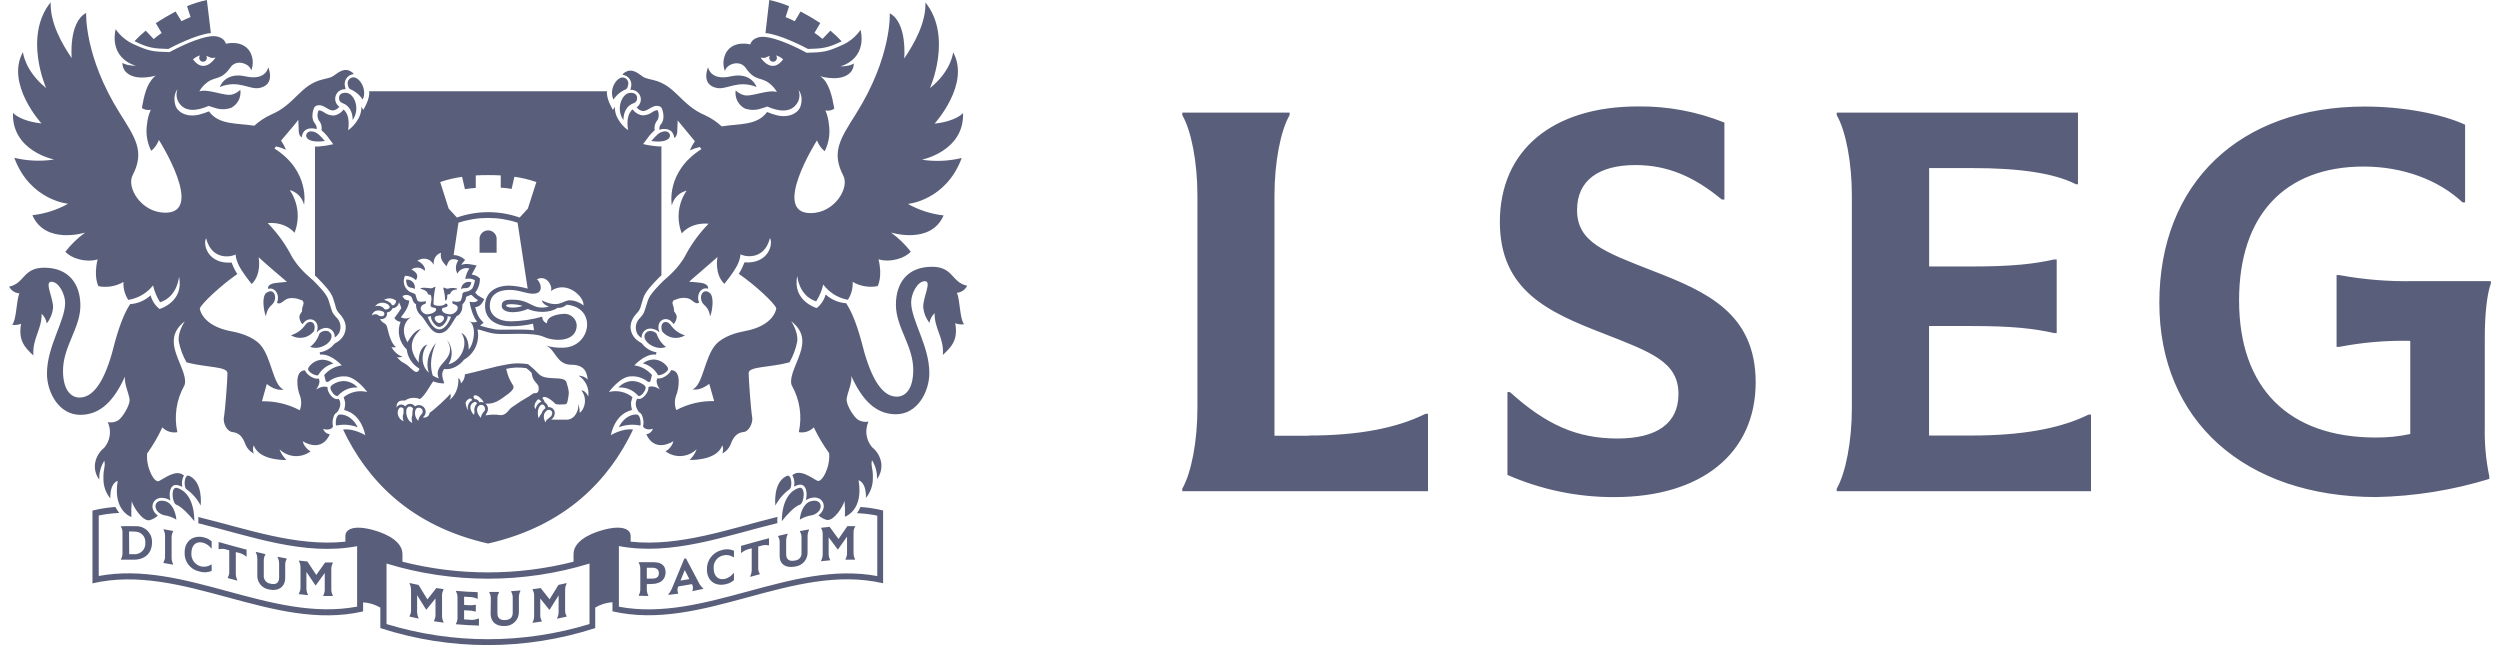 <svg width="124" height="32" viewBox="0 0 124 32" fill="none" xmlns="http://www.w3.org/2000/svg">
<g clip-path="url(#clip0_172_2690)">
<path d="M123.245 16.747V21.176C123.226 22 123.301 22.823 123.47 23.629V23.754C121.652 24.312 119.765 24.615 117.864 24.654C111.333 24.654 107.103 20.855 107.103 15.02C107.103 9.063 111.107 5.285 117.288 5.285C119.165 5.285 121.069 5.634 122.269 6.185V10.039H122.144C120.943 8.913 119.165 8.261 117.239 8.261C113.335 8.261 111.058 10.664 111.058 14.895C111.058 19.263 113.527 21.701 117.839 21.701C118.414 21.706 118.987 21.648 119.549 21.526V16.906C118.365 16.881 117.182 16.981 116.02 17.206H115.894V13.643H116.02C117.248 13.87 118.497 13.971 119.747 13.943H123.546V14.068C123.356 14.57 123.245 15.595 123.245 16.747ZM97.808 21.602H95.681V16.171H97.808C99.811 16.171 100.886 16.296 101.887 16.52H102.012V12.868H101.891C100.89 13.092 99.814 13.217 97.812 13.217H95.685V8.337H97.862C100.164 8.337 101.891 8.588 102.968 9.139H103.068V5.585H91.101V5.71C91.551 6.485 91.852 8.062 91.852 9.688V20.249C91.852 21.877 91.551 23.454 91.101 24.238V24.364H103.714V20.565H103.589C102.162 21.275 100.211 21.602 97.808 21.602ZM82.002 13.443C79.575 12.493 78.222 12.017 78.222 10.415C78.222 8.962 79.275 8.187 81.125 8.187C82.677 8.187 84.004 8.738 85.404 9.897H85.53V6.079C84.169 5.534 82.715 5.262 81.25 5.279C76.997 5.279 74.393 7.456 74.393 11.01C74.393 14.414 76.82 15.489 79.474 16.519C81.902 17.468 83.252 17.945 83.252 19.547C83.252 21 82.177 21.75 80.224 21.75C78.222 21.75 76.695 21.074 74.894 19.448H74.769V23.555C76.441 24.289 78.248 24.664 80.074 24.656C84.403 24.656 87.082 22.479 87.082 18.958C87.074 15.544 84.654 14.469 82.002 13.443ZM64.923 21.611H63.214V9.688C63.214 8.062 63.514 6.485 63.964 5.71V5.585H58.641V5.71C59.092 6.485 59.392 8.062 59.392 9.688V20.249C59.392 21.877 59.092 23.454 58.641 24.238V24.364H70.829V20.525H70.704C69.252 21.25 67.319 21.602 64.923 21.602V21.611ZM6.001 27.734V27.76H6.601C7.16 27.777 7.539 27.458 7.539 26.909C7.545 26.802 7.528 26.696 7.49 26.596C7.452 26.496 7.393 26.405 7.318 26.329C7.243 26.253 7.153 26.194 7.054 26.154C6.955 26.115 6.848 26.096 6.742 26.1C6.495 26.1 6.248 26.087 6.001 26.1V26.127C6.057 26.224 6.083 26.337 6.075 26.45V27.399C6.082 27.515 6.056 27.631 6.001 27.734ZM6.4 26.36C6.508 26.36 6.616 26.36 6.725 26.37C6.793 26.372 6.86 26.388 6.922 26.418C6.984 26.447 7.039 26.488 7.085 26.54C7.13 26.591 7.164 26.651 7.185 26.717C7.206 26.782 7.214 26.851 7.207 26.919C7.214 26.995 7.204 27.073 7.178 27.145C7.152 27.217 7.11 27.283 7.056 27.337C7.001 27.392 6.936 27.433 6.863 27.459C6.791 27.486 6.714 27.496 6.637 27.488H6.409L6.4 26.36ZM8.586 26.36V26.334C8.428 26.303 8.271 26.275 8.113 26.25V26.277C8.167 26.381 8.192 26.497 8.187 26.615V27.564C8.195 27.674 8.169 27.783 8.113 27.878V27.924C8.271 27.948 8.428 27.977 8.586 28.007V27.98C8.533 27.875 8.508 27.758 8.512 27.64V26.681C8.504 26.57 8.53 26.459 8.586 26.362V26.36ZM10.083 26.921C10.24 26.969 10.377 27.065 10.476 27.196H10.499V26.854C10.399 26.762 10.279 26.697 10.148 26.664C9.593 26.505 9.158 26.835 9.158 27.394C9.144 27.612 9.21 27.828 9.342 28.003C9.475 28.177 9.666 28.298 9.88 28.343C10.083 28.411 10.303 28.401 10.499 28.315V28.001H10.478C10.399 28.052 10.31 28.086 10.217 28.1C10.124 28.115 10.029 28.11 9.939 28.085C9.803 28.044 9.686 27.959 9.605 27.843C9.524 27.727 9.484 27.588 9.492 27.447C9.492 27.031 9.733 26.822 10.083 26.922V26.921ZM11.832 27.416C11.973 27.448 12.103 27.513 12.212 27.606H12.231V27.262C11.77 27.143 11.306 27.014 10.843 26.883V27.226L10.866 27.24C10.992 27.208 11.124 27.216 11.245 27.262L11.371 27.297V28.34C11.379 28.447 11.353 28.554 11.297 28.645V28.672L11.77 28.799V28.773C11.718 28.665 11.692 28.546 11.696 28.427V27.384L11.832 27.416ZM13.162 27.511V27.485C13.004 27.449 12.846 27.411 12.689 27.371V27.397C12.742 27.504 12.768 27.622 12.763 27.741V28.516C12.752 28.686 12.804 28.853 12.909 28.986C13.015 29.119 13.166 29.208 13.333 29.236C13.816 29.344 14.146 29.103 14.146 28.666V28.039C14.139 27.93 14.165 27.822 14.22 27.728V27.701C14.071 27.675 13.921 27.646 13.77 27.616V27.642C13.822 27.748 13.848 27.865 13.844 27.982V28.642C13.844 28.907 13.698 29.021 13.403 28.949C13.307 28.934 13.219 28.882 13.16 28.805C13.1 28.727 13.073 28.629 13.084 28.531V27.817C13.078 27.711 13.104 27.605 13.158 27.513L13.162 27.511ZM14.822 29.443V29.468C14.973 29.488 15.123 29.505 15.273 29.519V29.493C15.219 29.39 15.194 29.276 15.198 29.16V28.366C15.347 28.59 15.495 28.811 15.643 29.029C15.644 29.031 15.646 29.033 15.648 29.034C15.65 29.035 15.652 29.035 15.654 29.035C15.657 29.035 15.659 29.035 15.661 29.034C15.663 29.033 15.665 29.031 15.666 29.029C15.814 28.83 15.96 28.626 16.108 28.419V29.209C16.115 29.323 16.089 29.436 16.034 29.536V29.561H16.507V29.536C16.454 29.437 16.428 29.324 16.433 29.211V28.252C16.428 28.138 16.454 28.024 16.507 27.924V27.899C16.378 27.899 16.249 27.899 16.127 27.899C15.981 28.11 15.835 28.315 15.687 28.518C15.54 28.3 15.393 28.078 15.248 27.851C15.107 27.838 14.969 27.823 14.83 27.804V27.831C14.883 27.934 14.908 28.05 14.904 28.167V29.116C14.91 29.231 14.881 29.345 14.822 29.443ZM32.367 28.963C32.781 28.949 33.013 28.727 33.013 28.383C33.013 28.039 32.785 27.872 32.369 27.886C32.141 27.886 31.913 27.886 31.683 27.886V27.912C31.738 28.013 31.764 28.128 31.759 28.243V29.202C31.765 29.315 31.738 29.427 31.683 29.525V29.55C31.84 29.557 31.998 29.561 32.156 29.561V29.534C32.102 29.434 32.076 29.321 32.082 29.208V28.974L32.367 28.963ZM32.082 28.159H32.357C32.562 28.159 32.68 28.25 32.68 28.429C32.68 28.607 32.578 28.691 32.382 28.697C32.281 28.697 32.182 28.697 32.082 28.697V28.159ZM34.337 29.322C34.517 29.287 34.696 29.249 34.876 29.209V29.183C34.778 29.097 34.7 28.992 34.646 28.873C34.439 28.484 34.232 28.093 34.025 27.696L33.94 27.711C33.75 28.174 33.56 28.632 33.37 29.088C33.318 29.229 33.245 29.361 33.153 29.479V29.506C33.315 29.489 33.476 29.47 33.638 29.447V29.422C33.613 29.369 33.601 29.311 33.603 29.252C33.604 29.194 33.619 29.136 33.647 29.084C33.871 29.052 34.095 29.014 34.321 28.972C34.35 29.022 34.367 29.078 34.37 29.136C34.374 29.194 34.364 29.251 34.342 29.305L34.337 29.322ZM33.753 28.797L33.964 28.275L34.192 28.723L33.753 28.797ZM35.843 27.555C35.934 27.53 36.028 27.524 36.121 27.538C36.214 27.552 36.303 27.586 36.382 27.637H36.405V27.316C36.21 27.23 35.99 27.22 35.788 27.289C35.574 27.341 35.385 27.466 35.252 27.643C35.12 27.819 35.054 28.036 35.064 28.256C35.064 28.809 35.493 29.124 36.054 28.961C36.185 28.927 36.306 28.862 36.405 28.771V28.429H36.38C36.282 28.559 36.145 28.656 35.989 28.704C35.642 28.805 35.397 28.585 35.397 28.18C35.387 28.04 35.427 27.901 35.509 27.786C35.591 27.672 35.711 27.59 35.847 27.555H35.843ZM37.742 27.073C37.864 27.027 37.997 27.02 38.122 27.052L38.143 27.04V26.696C37.682 26.816 37.218 26.943 36.757 27.076V27.42H36.778C36.887 27.327 37.017 27.262 37.157 27.23L37.285 27.196V28.239C37.288 28.358 37.263 28.477 37.211 28.585V28.611L37.684 28.482V28.457C37.626 28.365 37.6 28.258 37.608 28.15V27.107L37.742 27.073ZM39.464 28.096C39.635 28.071 39.791 27.982 39.901 27.848C40.011 27.713 40.066 27.542 40.056 27.369V26.624C40.052 26.507 40.078 26.391 40.13 26.286V26.259C39.98 26.284 39.83 26.311 39.68 26.341V26.368C39.735 26.462 39.761 26.57 39.754 26.679V27.409C39.76 27.455 39.757 27.501 39.744 27.546C39.732 27.591 39.711 27.632 39.682 27.669C39.654 27.705 39.618 27.736 39.577 27.758C39.537 27.781 39.492 27.795 39.446 27.8C39.152 27.863 38.994 27.756 38.994 27.488V26.841C38.99 26.722 39.016 26.604 39.068 26.497V26.47L38.595 26.582V26.609C38.652 26.701 38.679 26.809 38.671 26.917V27.574C38.669 27.996 38.987 28.197 39.462 28.096H39.464ZM40.725 27.81V27.836C40.874 27.817 41.024 27.802 41.175 27.791V27.764C41.121 27.667 41.095 27.556 41.101 27.445V26.651C41.249 26.841 41.397 27.046 41.545 27.247H41.568C41.716 27.035 41.864 26.822 42.013 26.615V27.405C42.018 27.519 41.992 27.632 41.937 27.732V27.758H42.41V27.734C42.356 27.633 42.331 27.519 42.336 27.405V26.446C42.33 26.333 42.356 26.221 42.41 26.123V26.096C42.281 26.096 42.151 26.096 42.03 26.096C41.883 26.305 41.737 26.52 41.591 26.736C41.445 26.533 41.297 26.332 41.15 26.132C41.012 26.144 40.871 26.159 40.732 26.176V26.203C40.787 26.299 40.813 26.409 40.806 26.52V27.47C40.809 27.588 40.781 27.705 40.725 27.81ZM21.199 29.73C21.054 29.494 20.907 29.256 20.76 29.014C20.61 28.983 20.462 28.951 20.314 28.917V28.944C20.366 29.05 20.392 29.167 20.388 29.285V30.245C20.395 30.353 20.369 30.461 20.314 30.554V30.583C20.462 30.617 20.612 30.649 20.762 30.68V30.653C20.71 30.548 20.684 30.431 20.688 30.313V29.519C20.836 29.761 20.985 29.999 21.133 30.233H21.154L21.6 29.683V30.473C21.607 30.583 21.581 30.693 21.524 30.788V30.815C21.682 30.839 21.841 30.862 21.999 30.883V30.857C21.946 30.753 21.921 30.637 21.925 30.52V29.561C21.919 29.45 21.944 29.34 21.999 29.244V29.219C21.879 29.204 21.76 29.187 21.642 29.168C21.494 29.36 21.349 29.546 21.199 29.73ZM23.26 30.737L23.019 30.722V30.268L23.234 30.281C23.349 30.282 23.465 30.299 23.576 30.332H23.6V29.998H23.576C23.463 30.021 23.348 30.028 23.234 30.017L23.019 30.002V29.595L23.26 29.61C23.402 29.609 23.542 29.639 23.671 29.698H23.693V29.371C23.334 29.361 22.975 29.339 22.616 29.306V29.331C22.671 29.434 22.697 29.549 22.692 29.665V30.615C22.699 30.727 22.672 30.838 22.616 30.934V30.963C22.996 30.997 23.376 31.019 23.756 31.029V30.68H23.731C23.583 30.742 23.419 30.762 23.26 30.737ZM24.335 30.452C24.335 30.832 24.599 31.071 25.032 31.05C25.125 31.053 25.217 31.037 25.303 31.003C25.389 30.969 25.467 30.918 25.533 30.853C25.599 30.788 25.651 30.71 25.686 30.625C25.721 30.539 25.739 30.448 25.737 30.355V29.646C25.733 29.531 25.758 29.416 25.811 29.314V29.287C25.659 29.303 25.507 29.314 25.355 29.323V29.35C25.411 29.448 25.438 29.559 25.431 29.671V30.393C25.431 30.623 25.306 30.742 25.052 30.756C24.797 30.769 24.672 30.649 24.672 30.418V29.715C24.666 29.6 24.692 29.487 24.748 29.386V29.36C24.588 29.36 24.428 29.36 24.269 29.36V29.386C24.325 29.486 24.351 29.599 24.345 29.713L24.335 30.452ZM26.871 30.794C26.816 30.698 26.79 30.589 26.797 30.479V29.686L27.242 30.239H27.265C27.413 30.004 27.559 29.766 27.707 29.529V30.319C27.711 30.437 27.686 30.555 27.633 30.661V30.687C27.791 30.655 27.946 30.621 28.104 30.585V30.558C28.049 30.465 28.023 30.357 28.03 30.249V29.289C28.026 29.171 28.052 29.053 28.104 28.947V28.921L27.7 29.01L27.259 29.726L26.818 29.168C26.685 29.189 26.552 29.208 26.417 29.225V29.253C26.473 29.349 26.499 29.46 26.493 29.57V30.53C26.498 30.646 26.472 30.762 26.417 30.866V30.893C26.569 30.872 26.719 30.851 26.871 30.826V30.794ZM42.505 25.454C42.844 25.467 43.181 25.508 43.513 25.576V28.573C39.241 27.773 34.965 30.889 30.697 30.093V27.086C33.324 27.576 35.932 26.592 38.559 25.946C38.553 25.844 38.553 25.741 38.559 25.638C36.133 26.239 33.706 27.126 31.28 26.867V26.582C31.28 26.263 30.887 26.013 29.882 26.294C29.136 26.501 28.448 26.9 28.448 27.481V27.861C25.663 28.567 22.746 28.567 19.961 27.861V27.481C19.961 26.9 19.275 26.501 18.528 26.294C17.524 26.015 17.13 26.263 17.13 26.582V26.867C14.701 27.124 12.26 26.237 9.834 25.644C9.842 25.747 9.842 25.849 9.834 25.952C12.461 26.601 15.086 27.584 17.713 27.091V30.089C13.441 30.887 9.165 27.772 4.897 28.569V25.568C5.233 25.499 5.573 25.457 5.915 25.443C5.843 25.35 5.779 25.251 5.725 25.146C5.341 25.172 4.959 25.232 4.586 25.325V28.934C9.059 27.897 13.534 31.362 18.01 30.325V29.876C18.312 29.894 18.605 29.984 18.865 30.138V31.153C22.328 32.277 26.059 32.277 29.523 31.153V30.135C29.783 29.979 30.076 29.889 30.378 29.871V30.321C34.853 31.358 39.327 27.893 43.802 28.93V25.321C43.434 25.23 43.059 25.171 42.681 25.146C42.633 25.255 42.574 25.358 42.505 25.454ZM29.24 30.953C25.959 31.955 22.453 31.955 19.172 30.953V27.952C22.453 28.954 25.959 28.954 29.24 27.952V30.953ZM41.747 2.05C41.572 1.861 41.386 1.684 41.188 1.52L40.795 1.93C40.668 1.822 40.536 1.721 40.398 1.628L40.687 1.144C40.37 0.936 40.044 0.745 39.709 0.57L39.42 1.054C39.272 0.978 39.121 0.909 38.966 0.849L39.139 0.308C38.821 0.175 38.493 0.072 38.157 0L37.967 1.641C38.683 1.698 39.904 2.335 40.077 2.428C40.786 2.409 41.05 2.386 41.747 2.05ZM32.568 16.553C32.511 16.49 32.436 16.446 32.353 16.428C32.27 16.409 32.183 16.417 32.105 16.45C31.635 16.767 32.433 17.446 33.035 17.21C32.815 17.045 32.652 16.815 32.568 16.553ZM31.639 19.617C31.747 19.729 31.972 19.453 32.019 19.284C32.057 19.148 31.909 19.073 31.909 19.073C31.748 18.963 31.559 18.902 31.364 18.899C31.233 18.903 31.104 18.934 30.985 18.989C30.866 19.045 30.76 19.124 30.672 19.222C30.853 19.208 31.035 19.236 31.202 19.305C31.37 19.373 31.52 19.48 31.639 19.617ZM31.704 21.098C31.753 21.116 31.774 21.098 31.774 21.074C31.787 20.905 31.746 20.57 31.584 20.561C31.187 20.538 30.845 20.859 30.693 21.193C31.014 21.067 31.365 21.034 31.704 21.098ZM33.109 18.38C33.187 18.281 33.07 18.156 33.07 18.156C32.992 18.058 32.895 17.979 32.783 17.922C32.672 17.866 32.55 17.835 32.426 17.831C32.23 17.835 32.041 17.902 31.886 18.021C32.042 18.062 32.188 18.134 32.316 18.231C32.443 18.329 32.55 18.451 32.631 18.591C32.644 18.619 32.691 18.614 32.722 18.606C32.873 18.577 33.01 18.498 33.109 18.38ZM38.78 25.847C38.985 25.578 39.418 25.108 39.661 25.038C39.904 24.968 39.971 24.088 39.627 24.202C38.724 24.478 38.78 25.847 38.78 25.847ZM39.67 25.775C39.854 25.659 40.061 25.584 40.276 25.557C40.896 25.39 40.827 24.675 40.199 24.867C39.866 24.968 39.697 25.429 39.67 25.775ZM39.142 24.282C39.317 24.202 39.283 23.482 39.017 23.608C38.318 23.936 38.459 25.078 38.459 25.078C38.622 24.763 38.856 24.491 39.142 24.282ZM34.904 15.101C35.338 15.468 35.146 15.894 35.265 15.571C35.277 15.538 35.476 14.735 35.191 14.52C34.836 14.247 34.612 14.792 34.904 15.101ZM32.868 16.469C33.004 16.622 33.19 16.723 33.392 16.753C33.595 16.782 33.801 16.74 33.976 16.633C33.692 16.549 33.445 16.373 33.273 16.133C33.161 15.96 33.003 15.943 32.906 16.002C32.747 16.099 32.813 16.42 32.868 16.469ZM36.246 3.788C35.22 4.019 35.121 3.334 35.121 3.334C35.121 3.334 34.741 4.187 35.535 4.359C36.061 4.475 36.58 3.94 37.526 4.314C37.526 4.314 37.275 3.556 36.246 3.788ZM32.699 16.486C32.698 16.477 32.698 16.467 32.699 16.458C32.492 15.857 33.117 15.592 33.408 16.078C33.506 15.976 33.563 15.84 33.567 15.698C33.547 15.604 33.502 15.518 33.436 15.449C33.436 15.1 33.273 15.069 33.411 14.896L33.658 14.809C33.742 14.784 34.092 14.716 34.297 14.885C34.464 15.025 34.57 15.086 34.677 15.007C34.511 14.627 34.773 14.209 35.123 14.321C35.134 14.235 35.104 14.091 34.796 14.032C34.796 14.032 34.259 13.969 34.179 13.971C34.179 13.971 35.385 12.932 35.587 12.75C35.587 12.75 35.417 13.589 35.928 14.079C35.928 14.079 36.483 13.403 36.624 13.035C36.764 12.666 36.719 12.604 36.719 12.604C36.814 12.697 37.892 13.001 38.191 11.804C38.364 12.127 38.1 13.099 36.924 13.014C36.85 13.213 36.757 13.404 36.645 13.584C37.429 14.117 38.422 15.035 38.504 15.293C38.504 15.293 38.426 16.167 36.89 16.433C36.559 16.494 35.889 16.671 35.516 17.075C34.946 17.689 34.876 19.094 34.352 19.313C34.367 19.313 34.707 19.408 35.18 19.037L35.421 19.894C34.768 19.88 34.121 20.033 33.544 20.34C33.457 20.113 33.452 19.862 33.531 19.632C33.679 19.288 33.82 18.355 33.282 18.359C33.24 18.549 32.821 18.836 32.608 18.762C32.583 18.796 32.486 18.969 32.733 19.315C32.733 19.315 32.428 19.087 32.163 19.195C32.2 19.427 31.882 19.856 31.635 19.78C31.631 19.777 31.626 19.775 31.62 19.775C31.615 19.775 31.61 19.777 31.605 19.78C31.605 19.78 31.394 20.058 31.694 20.441C31.771 20.481 31.828 20.549 31.856 20.631C31.921 20.795 31.935 20.974 31.898 21.146C31.898 21.203 32.063 21.364 32.382 21.266C32.361 21.337 32.319 21.401 32.261 21.449C32.204 21.497 32.133 21.527 32.059 21.535C32.059 21.535 32.378 22.472 33.402 21.887C33.373 21.992 33.324 22.09 33.256 22.176C33.189 22.262 33.105 22.332 33.009 22.384C33.236 22.555 33.518 22.638 33.801 22.619C34.085 22.599 34.352 22.479 34.555 22.28C34.483 22.483 34.362 22.666 34.204 22.812C34.204 22.812 35.552 22.876 35.828 22.086C35.879 22.216 35.879 22.361 35.828 22.491C36.028 22.388 36.182 22.212 36.255 21.999C36.398 21.619 36.601 21.454 36.88 21.429C37.159 21.404 37.357 20.952 37.309 20.7C37.249 20.384 37.136 18.849 37.133 18.507C37.129 18.166 38.183 18.236 39.158 17.972C39.338 17.658 39.467 17.316 39.538 16.961C39.615 16.469 39.241 15.93 39.241 15.93C40.094 16.591 39.796 17.305 39.452 18.131C39.325 18.441 39.158 18.891 39.277 19.125C39.671 19.826 39.794 20.647 39.621 21.433C39.755 21.458 39.893 21.45 40.023 21.408C40.152 21.367 40.27 21.294 40.364 21.195C40.578 21.645 40.833 22.074 41.124 22.477C41.194 23.161 40.765 23.955 40.542 23.847C40.252 23.705 39.686 23.237 39.3 23.568C39.396 23.741 39.425 23.944 39.382 24.138C39.475 24.084 39.578 24.05 39.684 24.037C40.013 24.037 40.054 24.487 39.969 24.812C40.097 24.725 40.248 24.678 40.404 24.677C40.854 24.677 41.065 25.215 40.594 25.559C40.713 25.669 40.858 25.748 41.015 25.79C41.367 25.843 41.827 25.112 41.887 24.841C41.912 25.103 41.919 25.366 41.908 25.629C41.908 25.629 42.847 25.323 42.584 23.822C42.584 23.822 42.964 23.885 42.951 24.694C43.175 24.423 43.295 24.082 43.293 23.731C43.312 23.213 43.177 23.108 43.251 22.827C43.427 23.106 43.513 23.431 43.5 23.76C43.587 23.643 43.651 23.511 43.686 23.37C43.722 23.229 43.729 23.083 43.707 22.939C43.653 22.639 43.491 22.369 43.253 22.179C43.106 22.006 43.012 21.795 42.98 21.57C42.949 21.346 42.982 21.117 43.076 20.91C42.905 20.944 42.727 20.915 42.575 20.831C42.372 20.72 41.963 20.088 41.994 19.788C42.024 19.488 42.275 19.003 42.225 18.648C42.754 19.822 43.422 20.547 44.442 20.547C45.5 20.547 46.095 19.434 46.095 18.502C46.095 17.143 45.193 15.894 45.193 14.991C45.193 14.575 45.498 13.947 45.873 13.947C46.247 13.947 45.747 14.79 45.795 15.276C45.828 15.547 45.934 15.803 46.102 16.017C46.131 15.831 46.221 15.661 46.359 15.533C46.336 16.311 46.838 16.756 46.765 17.605C47.221 17.183 47.525 16.845 47.379 16.03C47.518 16.088 47.671 16.106 47.82 16.082C47.596 15.818 47.63 14.904 47.461 14.522C47.569 14.514 47.674 14.478 47.763 14.416C47.853 14.354 47.924 14.27 47.97 14.171C47.191 14.011 47.294 13.232 46.228 13.232C45.042 13.232 44.437 13.992 44.437 15.115C44.437 16.237 45.297 17.145 45.297 18.344C45.297 19.294 44.917 19.674 44.478 19.674C43.893 19.674 43.339 19.091 42.877 17.497C42.678 16.737 42.419 15.73 41.973 15.041C41.593 15.015 41.233 14.861 40.951 14.606C40.881 14.873 40.725 15.11 40.508 15.28C40.508 15.28 39.283 14.931 39.545 13.679C39.545 13.679 39.606 14.666 40.482 14.948C40.646 14.691 40.765 14.409 40.833 14.112C41.129 14.511 41.566 14.782 42.054 14.87C42.227 14.607 42.31 14.295 42.292 13.981C42.666 14.198 43.106 14.273 43.53 14.192C43.53 14.192 43.789 13.747 43.574 12.862C44.167 13.04 44.904 12.799 45.174 12.482C44.894 12.12 44.563 11.8 44.191 11.532C44.191 11.532 46.165 12.157 46.803 10.685C46.181 10.614 45.578 10.42 45.031 10.115C45.031 10.115 46.917 9.954 47.702 7.836C47.055 7.993 46.383 8.023 45.724 7.921C45.724 7.921 47.835 7.499 47.767 5.606C47.767 5.606 47.444 6.012 46.355 6.132C46.355 6.132 48.145 4.168 47.275 2.589C47.275 2.589 47.204 3.508 46.125 4.371C46.125 4.371 47.265 1.812 45.901 0.122C45.935 1.142 45.331 2.184 44.849 2.903C44.849 2.903 45.012 1.125 44.133 0.661C44.133 0.661 44.243 2.808 42.459 5.642C41.675 6.89 41.221 7.541 41.828 8.713C42.142 9.315 41.407 10.558 40.223 10.571C38.217 10.592 40.523 6.962 40.523 6.962C40.6 7.173 40.731 7.36 40.903 7.503C41.112 7.093 41.185 6.628 41.114 6.174C41.094 5.934 41.036 5.699 40.941 5.478C41.093 5.508 41.249 5.478 41.378 5.393C41.378 5.393 41.266 4.568 41.015 4.16C40.939 4.006 40.824 3.875 40.681 3.78C40.871 3.837 41.8 4.061 42.216 3.554C42.303 3.438 42.35 3.295 42.347 3.149C42.347 3.149 42.17 3.294 41.676 3.292C41.676 3.292 43.006 2.992 42.685 1.478C42.449 1.821 42.12 2.09 41.735 2.251C41.032 2.568 40.835 2.597 40.013 2.618C39.663 2.428 38.54 1.848 37.841 1.824C37.792 1.824 37.334 1.824 37.212 2.203C37.212 2.203 36.398 1.979 36.023 2.595C35.944 2.736 35.897 2.893 35.885 3.055C35.874 3.216 35.899 3.379 35.959 3.529C36.006 3.208 36.645 2.941 36.964 3.339C37.456 4.056 37.724 3.793 38.157 4.13C38.313 4.247 38.442 4.396 38.536 4.567C38.096 4.411 37.239 4.838 36.88 4.713C36.732 4.671 36.597 4.592 36.489 4.483C36.463 4.66 36.492 4.841 36.572 5.001C36.652 5.161 36.779 5.293 36.937 5.378C37.205 5.474 37.499 5.474 37.767 5.378C37.885 5.336 38.014 5.307 38.06 5.286C38.616 5.528 39.199 5.613 39.528 5.138C39.594 5.041 39.636 4.929 39.649 4.811C39.663 4.694 39.647 4.576 39.604 4.466C39.604 4.466 39.87 4.734 39.707 5.267C39.608 5.59 39.16 5.866 38.54 5.72C38.372 5.677 38.207 5.622 38.046 5.556C37.551 6.242 36.641 6.126 35.797 6.269C35.554 6.045 35.278 5.86 34.979 5.72C33.763 5.21 33.527 4.232 32.397 3.968C31.974 3.869 31.96 3.86 31.827 3.759C31.575 3.569 31.301 3.398 31.01 3.579C30.953 3.608 30.904 3.652 30.868 3.706C30.941 3.713 31.011 3.736 31.074 3.774C31.137 3.811 31.191 3.862 31.232 3.923C31.273 3.984 31.299 4.053 31.31 4.126C31.32 4.198 31.315 4.272 31.294 4.342C31.28 4.39 31.269 4.456 31.269 4.456C31.374 4.448 31.478 4.474 31.567 4.531C31.655 4.588 31.722 4.672 31.758 4.771C31.793 4.87 31.794 4.978 31.762 5.078C31.73 5.178 31.665 5.265 31.578 5.324C31.642 5.407 31.731 5.468 31.831 5.497C32.112 5.575 32.329 5.178 32.68 5.262C32.711 5.269 32.74 5.282 32.765 5.301C32.79 5.32 32.811 5.344 32.826 5.372C32.843 5.414 33.016 5.843 32.806 6.132C32.767 6.171 32.738 6.218 32.721 6.269C32.703 6.321 32.697 6.376 32.703 6.43C33.178 6.308 33.413 6.517 33.442 6.837C33.539 6.806 33.586 6.647 33.59 6.555C33.594 6.464 33.613 6.08 33.613 5.974C33.717 6.101 34.116 6.588 34.466 7.006C34.366 7.147 34.283 7.299 34.217 7.46C34.374 7.386 34.538 7.329 34.707 7.291L34.794 7.393C32.995 8.533 33.322 10.187 33.322 10.187C33.366 10.01 33.458 9.848 33.588 9.719C33.717 9.59 33.88 9.499 34.057 9.456C33.846 9.763 33.714 10.117 33.672 10.487C33.63 10.857 33.681 11.232 33.818 11.578C33.818 11.578 34.219 11.023 35.148 11.095C34.712 11.539 34.34 12.04 34.042 12.585C33.662 13.344 32.999 13.827 32.88 13.952C32.76 14.078 32.247 14.564 32.143 14.879C31.93 15.519 31.983 15.5 31.763 15.751C31.656 15.845 31.582 15.97 31.551 16.109C31.521 16.248 31.536 16.393 31.594 16.522C31.648 16.623 31.728 16.708 31.825 16.767C31.819 16.694 31.831 16.62 31.86 16.553C31.89 16.485 31.936 16.426 31.995 16.382C32.054 16.337 32.123 16.308 32.196 16.298C32.269 16.288 32.343 16.296 32.412 16.323C32.523 16.346 32.623 16.403 32.699 16.486ZM38.844 2.944C38.274 3.719 37.733 2.865 37.733 2.865V2.855C37.98 2.91 37.987 2.828 38.187 2.768C38.167 2.797 38.156 2.832 38.155 2.867C38.154 2.903 38.163 2.938 38.181 2.969C38.199 3 38.225 3.025 38.257 3.041C38.288 3.058 38.324 3.065 38.359 3.062C38.395 3.06 38.429 3.047 38.458 3.026C38.486 3.005 38.508 2.976 38.522 2.943C38.535 2.91 38.538 2.874 38.532 2.839C38.525 2.804 38.509 2.771 38.485 2.745C38.619 2.783 38.742 2.851 38.844 2.944ZM30.429 4.939C30.578 4.71 30.793 4.532 31.047 4.43C31.121 4.375 31.13 4.325 31.153 4.223C31.166 4.18 31.17 4.135 31.163 4.091C31.156 4.047 31.14 4.005 31.114 3.968C31.089 3.931 31.055 3.901 31.016 3.879C30.977 3.858 30.933 3.845 30.889 3.843C30.579 3.835 30.188 4.437 30.429 4.939ZM32.965 6.515C32.682 6.534 32.517 6.764 32.302 6.996C33.465 7.158 33.349 6.491 32.965 6.514V6.515ZM31.445 5.112C31.495 5.093 31.537 5.058 31.565 5.013C31.593 4.967 31.605 4.914 31.599 4.861C31.599 4.574 31.267 4.605 31.267 4.605C30.857 4.605 30.522 5.389 30.921 5.955C30.927 5.568 31.077 5.239 31.447 5.11L31.445 5.112ZM8.349 2.428C8.523 2.335 9.745 1.698 10.459 1.641L10.261 0C9.925 0.072 9.595 0.174 9.278 0.306L9.452 0.847C9.299 0.908 9.149 0.976 9.002 1.052L8.708 0.57C8.432 0.716 7.999 0.969 7.729 1.151L8.018 1.636C7.881 1.729 7.75 1.83 7.623 1.938L7.228 1.52C7.031 1.681 6.845 1.855 6.671 2.042C7.367 2.386 7.633 2.409 8.349 2.428ZM15.377 17.202C15.979 17.446 16.775 16.767 16.306 16.443C16.228 16.41 16.142 16.402 16.059 16.42C15.976 16.439 15.901 16.482 15.844 16.545C15.762 16.807 15.601 17.036 15.383 17.202H15.377ZM17.74 19.222C17.653 19.124 17.546 19.045 17.427 18.989C17.309 18.934 17.18 18.903 17.049 18.899C16.854 18.902 16.665 18.963 16.505 19.073C16.505 19.073 16.357 19.148 16.395 19.284C16.443 19.453 16.667 19.729 16.775 19.617C16.894 19.481 17.044 19.374 17.211 19.305C17.378 19.237 17.56 19.208 17.74 19.222ZM17.74 21.193C17.588 20.859 17.246 20.538 16.849 20.561C16.678 20.57 16.637 20.905 16.659 21.074C16.659 21.096 16.68 21.116 16.731 21.098C17.07 21.034 17.42 21.067 17.74 21.193ZM15.696 18.616C15.727 18.616 15.774 18.629 15.787 18.601C15.868 18.461 15.975 18.339 16.102 18.241C16.23 18.143 16.376 18.072 16.532 18.031C16.377 17.911 16.187 17.845 15.991 17.841C15.866 17.845 15.745 17.876 15.634 17.932C15.523 17.988 15.425 18.068 15.349 18.166C15.349 18.166 15.231 18.291 15.309 18.39C15.408 18.507 15.545 18.587 15.696 18.616ZM8.791 24.202C8.447 24.098 8.531 24.972 8.755 25.038C8.979 25.105 9.431 25.578 9.637 25.847C9.637 25.847 9.694 24.478 8.791 24.202ZM8.221 24.867C7.593 24.677 7.522 25.39 8.144 25.557C8.359 25.584 8.566 25.659 8.749 25.775C8.719 25.429 8.55 24.968 8.22 24.867H8.221ZM9.952 25.074C9.952 25.074 10.092 23.934 9.393 23.604C9.127 23.479 9.091 24.198 9.266 24.278C9.554 24.486 9.789 24.759 9.952 25.074ZM13.219 14.516C12.932 14.731 13.134 15.535 13.145 15.567C13.263 15.89 13.073 15.464 13.504 15.098C13.804 14.792 13.591 14.247 13.227 14.52L13.219 14.516ZM15.499 15.998C15.402 15.935 15.246 15.956 15.134 16.129C14.961 16.369 14.713 16.545 14.429 16.629C14.604 16.736 14.811 16.779 15.014 16.749C15.216 16.719 15.402 16.619 15.539 16.465C15.605 16.42 15.662 16.099 15.51 16.002L15.499 15.998ZM10.902 4.314C11.851 3.934 12.366 4.475 12.89 4.359C13.681 4.187 13.305 3.334 13.305 3.334C13.305 3.334 13.208 4.019 12.18 3.788C11.152 3.556 10.902 4.314 10.902 4.314ZM16.01 16.293C16.079 16.265 16.154 16.256 16.227 16.266C16.301 16.276 16.37 16.304 16.43 16.349C16.489 16.394 16.536 16.453 16.566 16.521C16.596 16.589 16.608 16.663 16.6 16.737C16.698 16.678 16.777 16.593 16.83 16.492C16.888 16.362 16.904 16.218 16.873 16.079C16.843 15.94 16.77 15.815 16.663 15.721C16.437 15.47 16.492 15.489 16.283 14.849C16.179 14.534 15.668 14.049 15.546 13.922C15.425 13.795 14.758 13.312 14.384 12.554C14.085 12.009 13.713 11.508 13.278 11.065C14.199 10.993 14.608 11.547 14.608 11.547C14.744 11.201 14.794 10.827 14.753 10.457C14.711 10.087 14.58 9.733 14.37 9.426C14.543 9.473 14.701 9.565 14.826 9.694C14.951 9.823 15.039 9.983 15.081 10.157C15.081 10.157 15.405 8.502 13.609 7.363L13.696 7.26C13.865 7.299 14.029 7.356 14.186 7.429C14.121 7.269 14.039 7.117 13.941 6.975C14.294 6.557 14.701 6.079 14.796 5.944C14.796 6.05 14.815 6.426 14.819 6.525C14.822 6.624 14.872 6.776 14.969 6.806C14.997 6.487 15.233 6.278 15.706 6.4C15.719 6.352 15.719 6.253 15.603 6.101C15.383 5.811 15.565 5.381 15.582 5.342C15.598 5.314 15.619 5.29 15.644 5.271C15.669 5.252 15.698 5.239 15.729 5.231C16.082 5.148 16.298 5.545 16.579 5.467C16.68 5.437 16.768 5.377 16.832 5.294C16.745 5.235 16.681 5.148 16.648 5.048C16.616 4.948 16.618 4.84 16.653 4.741C16.688 4.642 16.756 4.557 16.844 4.5C16.932 4.443 17.037 4.417 17.142 4.426C17.142 4.426 17.128 4.359 17.117 4.312C17.095 4.241 17.09 4.166 17.1 4.093C17.111 4.02 17.139 3.95 17.18 3.889C17.222 3.828 17.277 3.776 17.341 3.739C17.405 3.702 17.476 3.68 17.55 3.674C17.514 3.62 17.464 3.576 17.406 3.546C17.117 3.357 16.836 3.546 16.591 3.727C16.45 3.828 16.437 3.837 16.021 3.936C14.881 4.2 14.655 5.178 13.44 5.687C13.137 5.827 12.858 6.012 12.611 6.236C11.77 6.099 10.858 6.21 10.364 5.524C10.203 5.59 10.038 5.644 9.87 5.687C9.251 5.834 8.803 5.558 8.704 5.235C8.541 4.701 8.805 4.434 8.805 4.434C8.763 4.544 8.748 4.662 8.761 4.779C8.775 4.896 8.816 5.008 8.882 5.106C9.202 5.581 9.792 5.495 10.349 5.254C10.396 5.275 10.524 5.304 10.641 5.345C10.91 5.442 11.204 5.442 11.473 5.345C11.631 5.26 11.758 5.129 11.838 4.969C11.918 4.809 11.947 4.628 11.92 4.451C11.815 4.558 11.684 4.637 11.54 4.681C11.181 4.806 10.324 4.378 9.884 4.534C9.978 4.363 10.107 4.215 10.263 4.097C10.693 3.761 10.964 4.023 11.456 3.307C11.774 2.914 12.406 3.182 12.461 3.497C12.521 3.346 12.546 3.184 12.535 3.022C12.523 2.861 12.476 2.704 12.397 2.563C12.017 1.947 11.206 2.171 11.206 2.171C11.086 1.791 10.636 1.791 10.577 1.791C9.878 1.816 8.757 2.397 8.406 2.585C7.585 2.564 7.386 2.536 6.685 2.219C6.301 2.057 5.971 1.789 5.735 1.446C5.421 2.965 6.742 3.26 6.744 3.26C6.25 3.26 6.073 3.117 6.071 3.117C6.07 3.263 6.116 3.405 6.202 3.522C6.618 4.029 7.532 3.805 7.739 3.748C7.684 3.773 7.572 3.858 7.403 4.128C7.154 4.536 7.04 5.361 7.04 5.361C7.169 5.445 7.327 5.476 7.479 5.446C7.378 5.67 7.315 5.908 7.293 6.153C7.221 6.607 7.294 7.072 7.501 7.482C7.675 7.339 7.806 7.152 7.881 6.941C7.881 6.941 10.189 10.573 8.183 10.55C7 10.537 6.263 9.295 6.578 8.692C7.184 7.524 6.732 6.869 5.946 5.621C4.164 2.787 4.274 0.64 4.274 0.64C3.395 1.104 3.556 2.882 3.556 2.882C3.074 2.175 2.479 1.14 2.513 0.112C1.146 1.803 2.289 4.369 2.289 4.369C1.214 3.499 1.138 2.58 1.138 2.58C0.264 4.158 2.057 6.122 2.057 6.122C0.971 6.003 0.644 5.596 0.644 5.596C0.574 7.496 2.684 7.912 2.684 7.912C2.026 8.013 1.355 7.984 0.709 7.826C1.491 9.944 3.379 10.106 3.379 10.106C2.832 10.411 2.23 10.604 1.607 10.675C2.251 12.157 4.225 11.536 4.225 11.536C3.853 11.803 3.522 12.123 3.243 12.486C3.514 12.803 4.248 13.044 4.842 12.866C4.627 13.749 4.884 14.195 4.884 14.195C5.309 14.277 5.75 14.202 6.124 13.985C6.106 14.299 6.189 14.61 6.362 14.874C6.847 14.798 7.286 14.543 7.591 14.157C7.659 14.454 7.777 14.737 7.94 14.993C8.816 14.712 8.879 13.724 8.879 13.724C9.141 14.976 7.914 15.326 7.914 15.326C7.697 15.155 7.541 14.918 7.471 14.651C7.19 14.907 6.83 15.06 6.451 15.086C6.005 15.776 5.744 16.786 5.547 17.542C5.089 19.136 4.529 19.719 3.944 19.719C3.507 19.719 3.125 19.324 3.125 18.39C3.125 17.185 3.987 16.272 3.987 15.16C3.987 14.049 3.379 13.278 2.194 13.278C1.13 13.278 1.233 14.057 0.454 14.216C0.502 14.312 0.574 14.393 0.663 14.451C0.752 14.51 0.855 14.544 0.961 14.551C0.802 14.931 0.828 15.846 0.604 16.11C0.753 16.134 0.906 16.116 1.045 16.059C0.904 16.87 1.201 17.212 1.658 17.634C1.594 16.785 2.086 16.336 2.063 15.561C2.2 15.689 2.291 15.86 2.319 16.046C2.487 15.831 2.594 15.575 2.629 15.305C2.677 14.822 2.175 13.975 2.549 13.975C2.924 13.975 3.231 14.604 3.231 15.02C3.231 15.922 2.329 17.172 2.329 18.53C2.329 19.463 2.922 20.576 3.982 20.576C5.002 20.576 5.668 19.843 6.198 18.677C6.147 19.028 6.4 19.531 6.428 19.816C6.457 20.101 6.048 20.749 5.849 20.859C5.696 20.944 5.519 20.972 5.347 20.939C5.441 21.145 5.474 21.374 5.443 21.599C5.412 21.823 5.317 22.035 5.171 22.208C4.932 22.397 4.77 22.668 4.717 22.968C4.695 23.111 4.702 23.258 4.738 23.399C4.773 23.54 4.836 23.672 4.924 23.788C4.909 23.459 4.996 23.134 5.173 22.855C5.247 23.137 5.112 23.235 5.131 23.76C5.128 24.111 5.249 24.452 5.473 24.723C5.456 23.914 5.839 23.851 5.839 23.851C5.583 25.338 6.516 25.644 6.516 25.644C6.505 25.381 6.512 25.118 6.536 24.856C6.595 25.122 7.057 25.853 7.408 25.805C7.566 25.764 7.71 25.684 7.83 25.574C7.357 25.23 7.566 24.692 8.02 24.692C8.175 24.693 8.326 24.74 8.453 24.827C8.37 24.502 8.411 24.052 8.74 24.052C8.846 24.066 8.949 24.1 9.042 24.153C8.999 23.96 9.027 23.757 9.122 23.583C8.742 23.253 8.172 23.72 7.879 23.862C7.657 23.971 7.23 23.177 7.298 22.493C7.589 22.085 7.842 21.651 8.052 21.197C8.147 21.295 8.265 21.369 8.395 21.41C8.525 21.451 8.663 21.46 8.797 21.435C8.624 20.649 8.747 19.828 9.141 19.127C9.259 18.891 9.093 18.443 8.964 18.133C8.622 17.307 8.318 16.593 9.171 15.932C9.171 15.932 8.791 16.471 8.873 16.963C8.944 17.318 9.072 17.66 9.253 17.974C10.237 18.236 11.282 18.169 11.282 18.509C11.282 18.849 11.166 20.386 11.105 20.701C11.056 20.954 11.228 21.395 11.534 21.431C11.84 21.467 12.017 21.634 12.159 22.001C12.233 22.214 12.386 22.39 12.587 22.493C12.536 22.363 12.536 22.218 12.587 22.088C12.864 22.878 14.211 22.814 14.211 22.814C14.053 22.667 13.933 22.485 13.861 22.282C14.063 22.481 14.331 22.602 14.614 22.621C14.897 22.64 15.178 22.557 15.405 22.386C15.31 22.334 15.226 22.263 15.159 22.177C15.092 22.092 15.043 21.994 15.014 21.889C16.038 22.474 16.357 21.537 16.357 21.537C16.283 21.53 16.213 21.502 16.154 21.455C16.096 21.409 16.053 21.346 16.03 21.275C16.348 21.374 16.511 21.212 16.515 21.155C16.477 20.983 16.491 20.804 16.557 20.641C16.584 20.559 16.641 20.491 16.716 20.451C17.018 20.071 16.811 19.799 16.805 19.79C16.801 19.787 16.796 19.785 16.791 19.785C16.786 19.785 16.781 19.787 16.777 19.79C16.53 19.866 16.207 19.436 16.249 19.205C15.994 19.096 15.679 19.324 15.679 19.324C15.928 18.979 15.831 18.806 15.805 18.771C15.594 18.846 15.174 18.566 15.132 18.369C14.592 18.369 14.735 19.298 14.883 19.642C14.961 19.872 14.957 20.122 14.87 20.35C14.293 20.043 13.647 19.889 12.993 19.904L13.232 19.047C13.707 19.427 14.047 19.322 14.063 19.322C13.536 19.104 13.464 17.698 12.898 17.085C12.518 16.68 11.853 16.503 11.523 16.443C9.988 16.169 9.91 15.303 9.91 15.303C9.992 15.052 10.985 14.135 11.77 13.593C11.656 13.414 11.562 13.223 11.489 13.023C10.315 13.109 10.051 12.136 10.222 11.813C10.522 13.01 11.599 12.706 11.696 12.613C11.696 12.613 11.65 12.676 11.791 13.044C11.931 13.413 12.484 14.089 12.484 14.089C12.997 13.589 12.828 12.759 12.828 12.759C13.018 12.949 14.233 13.981 14.233 13.981C14.156 13.981 13.618 14.042 13.618 14.042C13.31 14.1 13.28 14.245 13.291 14.33C13.641 14.218 13.901 14.63 13.738 15.016C13.84 15.096 13.947 15.035 14.118 14.895C14.323 14.725 14.67 14.794 14.756 14.819L15.003 14.906C15.14 15.096 14.97 15.109 14.978 15.459C14.912 15.528 14.867 15.614 14.847 15.707C14.851 15.849 14.907 15.985 15.005 16.087C15.295 15.607 15.92 15.873 15.713 16.467C15.715 16.477 15.715 16.486 15.713 16.496C15.786 16.396 15.89 16.324 16.01 16.293ZM9.931 2.745C9.907 2.771 9.891 2.804 9.884 2.839C9.878 2.874 9.881 2.91 9.895 2.943C9.908 2.976 9.93 3.005 9.959 3.026C9.987 3.047 10.021 3.06 10.057 3.062C10.092 3.065 10.128 3.058 10.159 3.041C10.191 3.025 10.217 3 10.235 2.969C10.253 2.938 10.262 2.903 10.261 2.867C10.26 2.832 10.249 2.797 10.229 2.768C10.419 2.828 10.434 2.91 10.683 2.855V2.865C10.683 2.865 10.142 3.719 9.572 2.944C9.676 2.849 9.802 2.781 9.939 2.745H9.931ZM17.52 3.835C17.475 3.837 17.432 3.85 17.393 3.872C17.354 3.893 17.32 3.924 17.295 3.96C17.27 3.997 17.253 4.039 17.247 4.083C17.24 4.128 17.244 4.173 17.258 4.215C17.28 4.318 17.288 4.367 17.364 4.422C17.621 4.525 17.84 4.706 17.989 4.939C18.228 4.437 17.837 3.835 17.527 3.835H17.52ZM16.116 6.994C15.899 6.762 15.736 6.533 15.453 6.514C15.069 6.491 14.953 7.158 16.116 6.994ZM17.493 5.953C17.894 5.383 17.56 4.603 17.149 4.603C17.149 4.603 16.815 4.572 16.817 4.859C16.811 4.913 16.824 4.968 16.854 5.013C16.884 5.059 16.928 5.093 16.98 5.11C17.341 5.239 17.491 5.568 17.493 5.953ZM22.869 14.351C22.87 14.29 22.886 14.23 22.915 14.176C22.944 14.123 22.986 14.077 23.037 14.043C23.087 14.009 23.146 13.987 23.206 13.98C23.267 13.974 23.329 13.982 23.386 14.004C23.264 14.456 23.046 14.195 22.869 14.351ZM20.143 13.867C20.206 13.86 20.269 13.868 20.328 13.89C20.386 13.913 20.439 13.949 20.48 13.996C20.522 14.043 20.552 14.099 20.568 14.16C20.584 14.22 20.584 14.284 20.57 14.345C20.443 14.19 20.166 14.42 20.143 13.867ZM22.014 14.404C21.963 14.287 22.014 14.256 22.014 14.256C22.014 14.256 22.153 14.34 22.236 14.313C22.378 14.272 22.528 14.272 22.669 14.313C22.672 14.323 22.672 14.333 22.668 14.342C22.665 14.351 22.659 14.359 22.651 14.364C22.598 14.36 22.546 14.368 22.498 14.389C22.449 14.409 22.407 14.44 22.373 14.48C22.312 14.621 22.291 14.592 22.24 14.598C22.189 14.604 22.183 14.623 22.183 14.718C22.183 14.813 22.149 14.908 22.082 14.908C22.077 14.737 22.054 14.568 22.014 14.402V14.404ZM24.632 12.537H23.786V11.901C23.779 11.841 23.785 11.781 23.803 11.723C23.821 11.666 23.851 11.614 23.891 11.569C23.931 11.524 23.98 11.488 24.035 11.463C24.09 11.439 24.149 11.426 24.209 11.426C24.269 11.426 24.328 11.439 24.383 11.463C24.438 11.488 24.487 11.524 24.527 11.569C24.567 11.614 24.597 11.666 24.615 11.723C24.633 11.781 24.639 11.841 24.632 11.901V12.537ZM22.922 8.78L23.061 9.382C23.239 9.352 23.418 9.332 23.598 9.321V8.7C24.011 8.679 24.424 8.679 24.837 8.7V9.308C25.018 9.318 25.198 9.338 25.376 9.369L25.515 8.766C25.885 8.819 26.25 8.907 26.604 9.029L26.182 10.345L25.775 10.79C24.768 10.434 23.669 10.434 22.662 10.79L22.253 10.345L21.834 9.029C22.184 8.909 22.546 8.824 22.913 8.772L22.922 8.78ZM23.576 15.238C23.836 15.198 23.898 15.048 24.022 14.843C23.794 14.703 23.805 14.708 23.741 14.674C23.631 14.615 23.661 14.594 23.568 14.514C23.727 14.314 23.81 14.064 23.803 13.808C23.694 13.7 23.55 13.633 23.397 13.618C23.437 13.536 23.374 13.664 23.64 13.17C23.365 13.117 23.142 13.044 22.88 13.139C22.903 13.088 22.897 13.098 23.07 12.892C22.917 12.743 22.714 12.656 22.5 12.649L22.74 11.046C23.692 10.731 24.72 10.731 25.673 11.046L26.172 14.317C25.877 14.231 25.573 14.181 25.266 14.167C24.521 14.167 24.058 14.547 24.058 15.179C24.058 15.812 24.571 16.182 25.331 16.182C25.703 16.182 26.075 16.14 26.438 16.055L26.488 16.38C25.832 16.306 24.955 16.38 24.588 16.342C24.325 16.296 24.064 16.233 23.809 16.152L23.986 16.009C23.819 15.816 23.703 15.755 23.566 15.227L23.576 15.238ZM20.092 13.677C20.291 13.681 20.481 13.758 20.627 13.893C20.669 13.839 20.693 13.772 20.694 13.703C20.715 13.514 20.409 13.367 20.409 13.367C20.507 13.296 20.627 13.263 20.747 13.276C20.868 13.288 20.979 13.344 21.061 13.434C21.154 13.208 20.783 12.94 20.694 12.94C20.786 12.873 20.895 12.835 21.009 12.831C21.122 12.827 21.234 12.857 21.33 12.917C21.404 12.979 21.468 13.052 21.52 13.134C21.496 13.008 21.518 12.878 21.583 12.768C21.648 12.658 21.752 12.576 21.873 12.537C21.857 12.614 21.857 12.694 21.872 12.771C21.888 12.848 21.919 12.921 21.965 12.985C22.022 13.065 22.085 13.14 22.155 13.21C22.155 13.21 22.223 12.873 22.436 12.86C22.538 12.847 22.642 12.867 22.732 12.919C22.664 13.012 22.623 13.123 22.615 13.239C22.607 13.354 22.631 13.47 22.685 13.572C22.739 13.467 22.828 13.384 22.937 13.338C23.046 13.291 23.167 13.283 23.281 13.316C23.178 13.474 23.107 13.652 23.074 13.838C23.236 13.796 23.408 13.817 23.555 13.897C23.538 14.043 23.493 14.184 23.422 14.313C23.216 14.535 22.973 14.412 22.933 14.583C22.929 14.693 22.903 14.802 22.858 14.902C22.789 15.024 22.438 14.938 22.438 14.938C22.432 14.961 22.431 14.984 22.436 15.007C22.44 15.03 22.45 15.051 22.464 15.069C22.588 15.109 22.654 15.143 22.698 15.214C22.703 15.239 22.703 15.264 22.698 15.29C22.698 15.455 22.46 15.59 22.358 15.592C22.122 15.592 21.919 15.497 21.917 15.35C21.915 15.204 22.233 15.291 22.198 15.13C22.183 15.052 22.094 15.054 22.094 15.054C22.02 15.225 21.494 15.187 21.501 15.069C21.505 14.781 21.539 14.494 21.602 14.213C21.547 14.236 21.493 14.261 21.44 14.29C21.364 14.332 20.912 14.205 20.848 14.325C20.848 14.325 21.184 14.378 21.228 14.585C21.228 14.627 21.332 14.61 21.349 14.623C21.366 14.636 21.446 14.739 21.366 15.069C21.3 15.35 21.634 15.187 21.634 15.345C21.634 15.502 21.309 15.592 21.192 15.592C20.924 15.592 20.667 15.185 21.095 15.069C21.109 15.051 21.119 15.03 21.123 15.007C21.128 14.984 21.126 14.96 21.119 14.938C21.119 14.938 20.77 15.024 20.701 14.902C20.662 14.807 20.631 14.71 20.608 14.61C20.574 14.541 20.352 14.518 20.251 14.42C20.144 14.333 20.069 14.212 20.04 14.076C20.011 13.941 20.029 13.8 20.092 13.677ZM21.79 16.213C21.98 16.213 22.233 15.867 22.204 15.669C22.255 15.698 22.313 15.713 22.371 15.711C22.062 16.543 21.522 16.551 21.211 15.711C21.268 15.712 21.326 15.698 21.376 15.669C21.349 15.871 21.596 16.217 21.79 16.217V16.213ZM21.79 15.643C22.227 15.643 21.951 16.023 21.79 16.023C21.628 16.023 21.363 15.654 21.79 15.654V15.643ZM20.029 14.648C20.09 14.627 20.155 14.622 20.219 14.633C20.282 14.644 20.342 14.671 20.392 14.712C20.466 14.782 20.451 14.995 20.635 15.092C20.631 15.201 20.653 15.309 20.698 15.408C20.743 15.506 20.811 15.594 20.895 15.662C21.161 15.926 21.351 16.526 21.79 16.526C22.229 16.526 22.421 15.989 22.647 15.683C22.985 15.54 22.933 15.1 22.933 15.1C22.989 15.052 23.034 14.994 23.067 14.929C23.099 14.864 23.119 14.792 23.123 14.72C23.123 14.72 23.294 14.646 23.34 14.63C23.386 14.615 23.416 14.651 23.441 14.68C23.519 14.76 23.608 14.83 23.705 14.887C23.634 14.999 23.467 15.008 23.289 14.965C23.323 15.223 23.479 15.768 23.669 15.954C23.608 15.979 23.542 15.99 23.476 15.986C23.411 15.983 23.347 15.965 23.289 15.934C23.615 16.142 23.557 16.967 23.247 17.347C23.247 17.071 23.198 16.652 22.88 16.515C23.285 17.068 22.837 17.955 22.244 18.065C22.36 17.884 22.415 17.671 22.403 17.457C22.392 17.242 22.312 17.037 22.177 16.87C22.747 17.871 21.429 17.989 21.765 18.77C21.661 18.734 21.561 18.687 21.467 18.631C21.201 17.831 21.63 17.001 21.63 17.001C21.63 17.001 20.996 17.698 21.271 18.488C20.834 18.097 20.907 17.453 21.194 17.087C20.867 17.189 20.757 17.599 20.768 17.985C20.061 17.126 20.627 16.557 20.874 16.327C20.618 16.353 20.352 16.707 20.213 16.98C19.902 16.445 20.023 15.992 20.369 15.736C20.294 15.774 20.21 15.795 20.125 15.795C20.04 15.795 19.956 15.774 19.881 15.736C20.28 15.254 20.28 15.024 20.299 14.9C20.225 14.905 20.151 14.886 20.09 14.845C20.028 14.803 19.982 14.743 19.959 14.672C19.982 14.684 19.989 14.674 20.029 14.659V14.648ZM19.649 14.9C19.649 15.005 19.588 15.141 19.474 15.141C19.431 15.141 19.436 15.141 19.427 15.107C19.395 14.999 19.136 14.885 19.047 14.874C19.138 14.819 19.243 14.794 19.349 14.8C19.455 14.807 19.556 14.846 19.64 14.912L19.649 14.9ZM19.307 15.28C19.279 15.31 19.243 15.331 19.203 15.342C19.163 15.353 19.121 15.354 19.081 15.343C19.029 15.268 18.954 15.213 18.866 15.186C18.779 15.159 18.686 15.163 18.601 15.197C18.88 14.817 19.465 15.12 19.298 15.293L19.307 15.28ZM18.439 15.66C18.508 15.358 18.819 15.35 19.028 15.47C19.053 15.495 19.067 15.529 19.067 15.565C19.067 15.601 19.053 15.635 19.028 15.66C18.992 15.678 18.952 15.687 18.912 15.687C18.872 15.687 18.832 15.678 18.796 15.66C18.772 15.636 18.743 15.617 18.712 15.604C18.68 15.591 18.646 15.585 18.612 15.586C18.578 15.586 18.544 15.594 18.513 15.607C18.481 15.621 18.453 15.641 18.43 15.666L18.439 15.66ZM19.431 17.21C19.464 17.225 19.5 17.232 19.536 17.232C19.572 17.232 19.608 17.225 19.642 17.21C19.379 17.039 19.262 16.465 19.201 16.224C19.14 15.983 18.986 16.078 18.848 15.823C19.108 15.859 19.227 15.677 19.189 15.498C19.251 15.494 19.31 15.472 19.36 15.435C19.409 15.398 19.447 15.348 19.469 15.29C19.549 15.285 19.626 15.252 19.685 15.197C19.743 15.141 19.78 15.066 19.788 14.986C19.837 15.09 19.917 15.267 19.896 15.299C19.795 15.464 19.683 15.622 19.562 15.772C19.593 15.827 19.638 15.873 19.692 15.906C19.745 15.939 19.806 15.958 19.869 15.962C19.776 16.195 19.756 16.451 19.81 16.696C19.865 16.941 19.992 17.164 20.175 17.335C20.197 17.52 20.259 17.698 20.358 17.856C20.456 18.014 20.589 18.148 20.745 18.249C20.785 18.276 20.823 18.285 20.787 18.348C20.616 18.648 20.388 18.196 20.075 18.029C19.921 17.958 19.789 17.847 19.695 17.706C19.739 17.721 19.787 17.726 19.834 17.721C19.881 17.716 19.926 17.701 19.966 17.677C19.786 17.666 19.522 17.428 19.421 17.216L19.431 17.21ZM20.02 20.295C20.014 20.358 20.014 20.422 20.02 20.485C19.992 20.549 19.978 20.619 19.978 20.689C19.978 20.759 19.992 20.829 20.02 20.893C19.915 20.853 19.829 20.777 19.778 20.678C19.726 20.578 19.713 20.464 19.74 20.356C19.839 20.078 20.035 20.257 20.02 20.295ZM20.451 20.58C20.408 20.707 20.408 20.844 20.451 20.971C20.143 20.89 20.018 20.183 20.325 20.162C20.36 20.165 20.393 20.177 20.421 20.196C20.45 20.215 20.474 20.24 20.491 20.27C20.458 20.37 20.447 20.476 20.458 20.58H20.451ZM20.751 20.865C20.529 20.718 20.523 20.223 20.751 20.223C20.786 20.218 20.823 20.223 20.855 20.238C20.888 20.252 20.916 20.276 20.936 20.305C20.955 20.335 20.966 20.37 20.967 20.406C20.968 20.442 20.959 20.477 20.941 20.508C20.749 20.705 20.751 20.84 20.759 20.865H20.751ZM23.22 20.358C23.147 20.244 23.104 20.113 23.095 19.978C23.118 19.858 23.355 19.645 23.416 19.85C23.329 19.899 23.263 19.976 23.228 20.069C23.193 20.162 23.191 20.264 23.224 20.358H23.22ZM23.536 20.439C23.523 20.484 23.517 20.53 23.517 20.576C23.486 20.556 23.46 20.531 23.439 20.502C23.163 20.078 23.505 19.932 23.576 19.932C23.596 19.938 23.614 19.949 23.629 19.964C23.643 19.979 23.654 19.997 23.659 20.018C23.604 20.071 23.564 20.138 23.543 20.212C23.522 20.286 23.521 20.365 23.54 20.439H23.536ZM23.481 19.691C23.522 19.501 23.779 19.647 23.965 19.9C24.022 20.04 23.984 19.9 23.775 19.953C23.758 19.904 23.726 19.862 23.682 19.833C23.639 19.805 23.587 19.791 23.536 19.795C23.526 19.757 23.509 19.722 23.484 19.691H23.481ZM24.05 20.36C24.05 20.346 23.834 20.587 23.86 20.724C23.817 20.703 23.545 20.401 23.718 20.154C23.734 20.134 23.753 20.118 23.775 20.105C23.797 20.093 23.821 20.085 23.846 20.082C23.872 20.08 23.897 20.082 23.921 20.089C23.946 20.096 23.968 20.108 23.988 20.124C24.02 20.152 24.044 20.19 24.055 20.232C24.066 20.274 24.063 20.319 24.049 20.36H24.05ZM26.265 19.642C25.958 19.815 25.661 20.005 25.374 20.211C25.238 20.308 25.108 20.603 24.831 20.591C24.582 20.551 24.328 20.556 24.081 20.605L24.172 20.428C24.203 20.359 24.21 20.281 24.193 20.207C24.175 20.134 24.134 20.067 24.075 20.02C24.535 20.056 24.778 19.849 25.215 19.531C25.38 19.402 25.454 19.301 25.466 19.244C25.506 19.055 25.276 19.032 25.107 18.295C25.434 18.22 25.773 18.209 26.106 18.261C26.2 18.329 26.288 18.407 26.368 18.492C26.379 18.544 26.389 18.599 26.4 18.654C26.453 18.912 26.704 19.051 26.717 19.193C26.753 19.573 26.541 19.482 26.471 19.505C26.399 19.546 26.33 19.592 26.263 19.642H26.265ZM26.645 19.843C26.681 19.799 26.742 19.793 26.795 19.856C26.9 19.978 26.847 19.89 26.735 19.991C26.646 20.07 26.586 20.175 26.562 20.291C26.543 20.27 26.419 20.113 26.647 19.843H26.645ZM26.714 20.743C26.714 20.743 26.577 20.312 26.824 20.092C26.921 20.006 27.029 20.118 27.057 20.244C26.961 20.308 26.89 20.404 26.858 20.515C26.799 20.582 26.812 20.568 26.715 20.743H26.714ZM27.08 20.88L27.057 20.952C27.057 20.952 26.85 20.618 27.086 20.394C27.106 20.368 27.132 20.349 27.162 20.337C27.192 20.326 27.225 20.323 27.257 20.33C27.288 20.336 27.318 20.351 27.341 20.373C27.365 20.395 27.381 20.423 27.39 20.454C27.411 20.705 27.154 20.73 27.082 20.88H27.08ZM29.17 19.649C29.111 19.52 28.966 19.351 28.835 19.364C29.149 19.744 29.005 20.314 28.75 20.475C28.756 20.324 28.732 20.173 28.678 20.031C28.731 20.318 28.528 20.817 28.096 20.817C27.187 20.817 27.325 20.817 27.373 20.787C27.422 20.745 27.46 20.693 27.485 20.633C27.51 20.574 27.52 20.509 27.515 20.445C27.505 20.378 27.471 20.316 27.421 20.27C27.37 20.224 27.306 20.197 27.238 20.192C27.171 20.192 27.211 20.215 27.171 20.128C27.141 20.058 27.09 19.999 27.025 19.959C27.004 19.887 26.965 19.821 26.911 19.769C26.894 19.615 27.196 19.672 27.532 20.016C27.608 20.094 27.891 20.054 28.019 20.054C28.146 20.054 28.152 19.907 28.197 19.642C28.233 19.451 28.209 19.339 28.1 18.969C27.992 18.599 27.09 18.925 26.729 18.555C26.563 18.377 26.383 18.213 26.191 18.063C25.515 17.966 25.241 18.063 24.672 18.169C23.748 18.409 23.065 18.57 23.061 18.566C23.059 18.652 23.04 18.736 23.006 18.814C22.971 18.893 22.921 18.963 22.859 19.022C22.861 18.969 22.851 18.917 22.83 18.869C22.808 18.82 22.776 18.777 22.736 18.743C22.774 19.26 22.529 19.693 22.273 19.85C22.316 19.809 22.344 19.754 22.354 19.695C22.364 19.636 22.355 19.575 22.328 19.522C22.328 19.609 21.465 20.392 21.309 20.472C21.307 20.51 21.295 20.548 21.276 20.582C21.256 20.616 21.229 20.644 21.197 20.666C21.165 20.688 21.128 20.703 21.09 20.708C21.052 20.714 21.012 20.711 20.975 20.7C21.003 20.664 21.034 20.63 21.066 20.599C21.105 20.533 21.121 20.455 21.109 20.379C21.098 20.303 21.061 20.233 21.004 20.181C20.947 20.129 20.874 20.099 20.797 20.095C20.72 20.09 20.644 20.113 20.582 20.158C20.555 20.119 20.519 20.087 20.477 20.065C20.435 20.043 20.388 20.031 20.341 20.031C20.293 20.031 20.246 20.043 20.204 20.065C20.162 20.087 20.126 20.119 20.099 20.158C20.072 20.124 20.036 20.098 19.995 20.082C19.954 20.066 19.91 20.061 19.867 20.067C19.823 20.073 19.782 20.09 19.747 20.117C19.713 20.144 19.685 20.179 19.668 20.219C19.668 19.982 19.746 19.839 20.08 19.869C20.189 19.795 20.314 19.75 20.444 19.736C20.574 19.723 20.706 19.743 20.827 19.793C21.076 19.643 21.363 19.058 21.49 18.914C21.663 18.984 21.848 19.019 22.035 19.017C21.904 18.637 21.898 18.468 22.035 18.299C22.432 18.371 22.844 18.078 23.009 17.846C23.266 17.7 23.47 17.477 23.591 17.208C23.712 16.939 23.746 16.639 23.686 16.349C23.862 16.338 24.128 16.507 24.613 16.557C25.097 16.606 26.429 16.458 26.976 16.709C27.523 16.959 28.606 16.963 28.606 16.125C28.593 15.966 28.519 15.818 28.398 15.714C28.278 15.609 28.121 15.556 27.962 15.567C27.842 15.567 27.103 15.633 27.133 16.034C27.062 16.015 27 15.971 26.957 15.912C26.915 15.852 26.893 15.779 26.898 15.706C26.39 15.851 25.866 15.93 25.338 15.939C24.768 15.939 24.294 15.677 24.294 15.164C24.294 14.651 24.674 14.378 25.274 14.378C25.749 14.378 26.096 14.568 26.436 14.568C27.059 14.568 26.776 13.918 26.626 13.857C27.137 13.591 27.443 14.249 27.316 14.441C28.104 13.871 28.993 14.725 28.942 15.151C28.75 14.994 28.512 14.904 28.264 14.895C27.899 14.895 27.726 15.318 26.871 14.895C26.919 15.113 27.228 15.21 27.228 15.21C26.343 15.419 26.393 14.845 25.359 14.864C24.979 14.864 24.886 14.98 24.886 15.172C24.886 15.495 25.502 15.605 26.18 15.326C26.56 15.497 27.225 15.557 27.654 15.269C27.736 15.276 27.819 15.266 27.896 15.239C27.974 15.212 28.046 15.169 28.106 15.113C29.65 15.252 29.316 17.254 27.89 17.246C27.616 17.253 27.343 17.217 27.08 17.14C27.546 17.314 27.595 18.09 28.325 18.09C29.054 18.09 29.113 18.542 29.151 18.823C29.03 18.703 28.868 18.635 28.699 18.633C28.867 18.739 29.001 18.892 29.087 19.071C29.172 19.251 29.205 19.451 29.181 19.649H29.17ZM25.923 15.174C25.75 15.235 25.566 15.263 25.382 15.255C25.234 15.255 25.101 15.204 25.101 15.153C25.101 15.05 25.663 15.079 25.923 15.174ZM31.4 21.307C30.902 21.222 30.296 21.583 30.296 21.583C30.549 20.489 31.231 20.377 31.347 20.331C31.312 20.216 31.296 20.097 31.297 19.978C31.312 19.883 31.338 19.791 31.373 19.702C31.212 19.57 31.022 19.478 30.819 19.433C30.616 19.388 30.405 19.391 30.203 19.442C30.203 19.442 30.758 18.667 31.297 18.667C31.604 18.648 31.906 18.747 32.143 18.942C32.177 18.959 32.219 18.925 32.257 18.922C32.285 18.813 32.312 18.707 32.336 18.599C32.113 18.339 31.803 18.169 31.464 18.122C31.464 18.122 31.939 17.594 32.426 17.584C32.464 17.581 32.503 17.581 32.541 17.584C32.541 17.548 32.555 17.51 32.56 17.474C32.271 17.424 32.011 17.265 31.835 17.03L31.691 16.94C31.554 16.856 31.443 16.737 31.369 16.595C31.314 16.489 31.283 16.373 31.277 16.254C31.272 16.135 31.293 16.017 31.339 15.907C31.395 15.774 31.475 15.652 31.575 15.548C31.69 15.44 31.768 15.299 31.797 15.143C31.825 15.05 31.861 14.931 31.915 14.763C32.011 14.477 32.321 14.136 32.642 13.814L32.709 13.745C32.733 13.72 32.764 13.692 32.806 13.656V7.26C32.756 7.26 32.703 7.26 32.646 7.26C32.395 7.242 32.145 7.204 31.899 7.146C31.899 7.146 32.182 6.766 32.209 6.73C32.29 6.633 32.378 6.542 32.473 6.459C32.456 6.368 32.461 6.275 32.486 6.187C32.512 6.098 32.557 6.017 32.619 5.949C32.655 5.874 32.673 5.791 32.673 5.707C32.673 5.624 32.655 5.541 32.619 5.465H32.591C32.502 5.479 32.418 5.514 32.346 5.568C32.218 5.658 32.069 5.711 31.913 5.721C31.865 5.722 31.818 5.716 31.772 5.704C31.621 5.661 31.488 5.569 31.392 5.444L31.375 5.425C31.329 5.461 31.291 5.507 31.263 5.558C31.037 5.875 31.153 6.451 31.153 6.451C31.016 6.383 30.46 5.881 30.5 5.294L30.403 5.452C30.403 5.452 30.051 4.895 30.11 4.527H18.31C18.369 4.895 18.017 5.452 18.017 5.452L17.922 5.294C17.957 5.889 17.402 6.383 17.265 6.459C17.265 6.459 17.379 5.889 17.155 5.566C17.126 5.514 17.087 5.469 17.041 5.433L17.026 5.452C16.93 5.577 16.797 5.668 16.646 5.712C16.601 5.723 16.554 5.729 16.507 5.729C16.351 5.719 16.201 5.666 16.074 5.575C16.002 5.522 15.918 5.487 15.829 5.473H15.801C15.765 5.548 15.747 5.631 15.747 5.715C15.747 5.799 15.765 5.881 15.801 5.957C15.862 6.024 15.907 6.104 15.932 6.191C15.957 6.278 15.962 6.369 15.945 6.459C16.045 6.543 16.137 6.637 16.221 6.738C16.247 6.766 16.53 7.154 16.53 7.154C16.285 7.211 16.036 7.249 15.786 7.268C15.729 7.268 15.675 7.268 15.624 7.268V13.669C15.666 13.705 15.698 13.734 15.723 13.758L15.789 13.827C16.11 14.152 16.42 14.492 16.515 14.777C16.568 14.936 16.606 15.056 16.635 15.157C16.658 15.314 16.734 15.459 16.849 15.569C16.948 15.674 17.027 15.796 17.085 15.928C17.13 16.038 17.151 16.156 17.146 16.275C17.14 16.394 17.109 16.51 17.054 16.616C16.98 16.757 16.869 16.876 16.733 16.961L16.589 17.05C16.408 17.28 16.146 17.432 15.858 17.476L15.875 17.586C15.913 17.584 15.952 17.584 15.991 17.586C16.477 17.596 16.952 18.124 16.952 18.124C16.613 18.172 16.303 18.341 16.08 18.601C16.105 18.709 16.131 18.815 16.16 18.923C16.2 18.923 16.241 18.961 16.274 18.944C16.511 18.75 16.813 18.651 17.119 18.669C17.658 18.669 18.215 19.444 18.215 19.444C18.013 19.393 17.802 19.39 17.599 19.435C17.396 19.48 17.206 19.572 17.045 19.704C17.08 19.793 17.106 19.885 17.121 19.98C17.121 20.099 17.104 20.218 17.07 20.333C17.185 20.378 17.869 20.491 18.12 21.585C18.12 21.585 17.514 21.224 17.018 21.309C18.188 23.779 20.323 26.081 24.208 26.959C28.095 26.079 30.23 23.769 31.4 21.307Z" fill="#000933" fill-opacity="0.65"/>
</g>
<defs>
<clipPath id="clip0_172_2690">
<rect width="123.092" height="32" fill="white" transform="translate(0.454)"/>
</clipPath>
</defs>
</svg>

